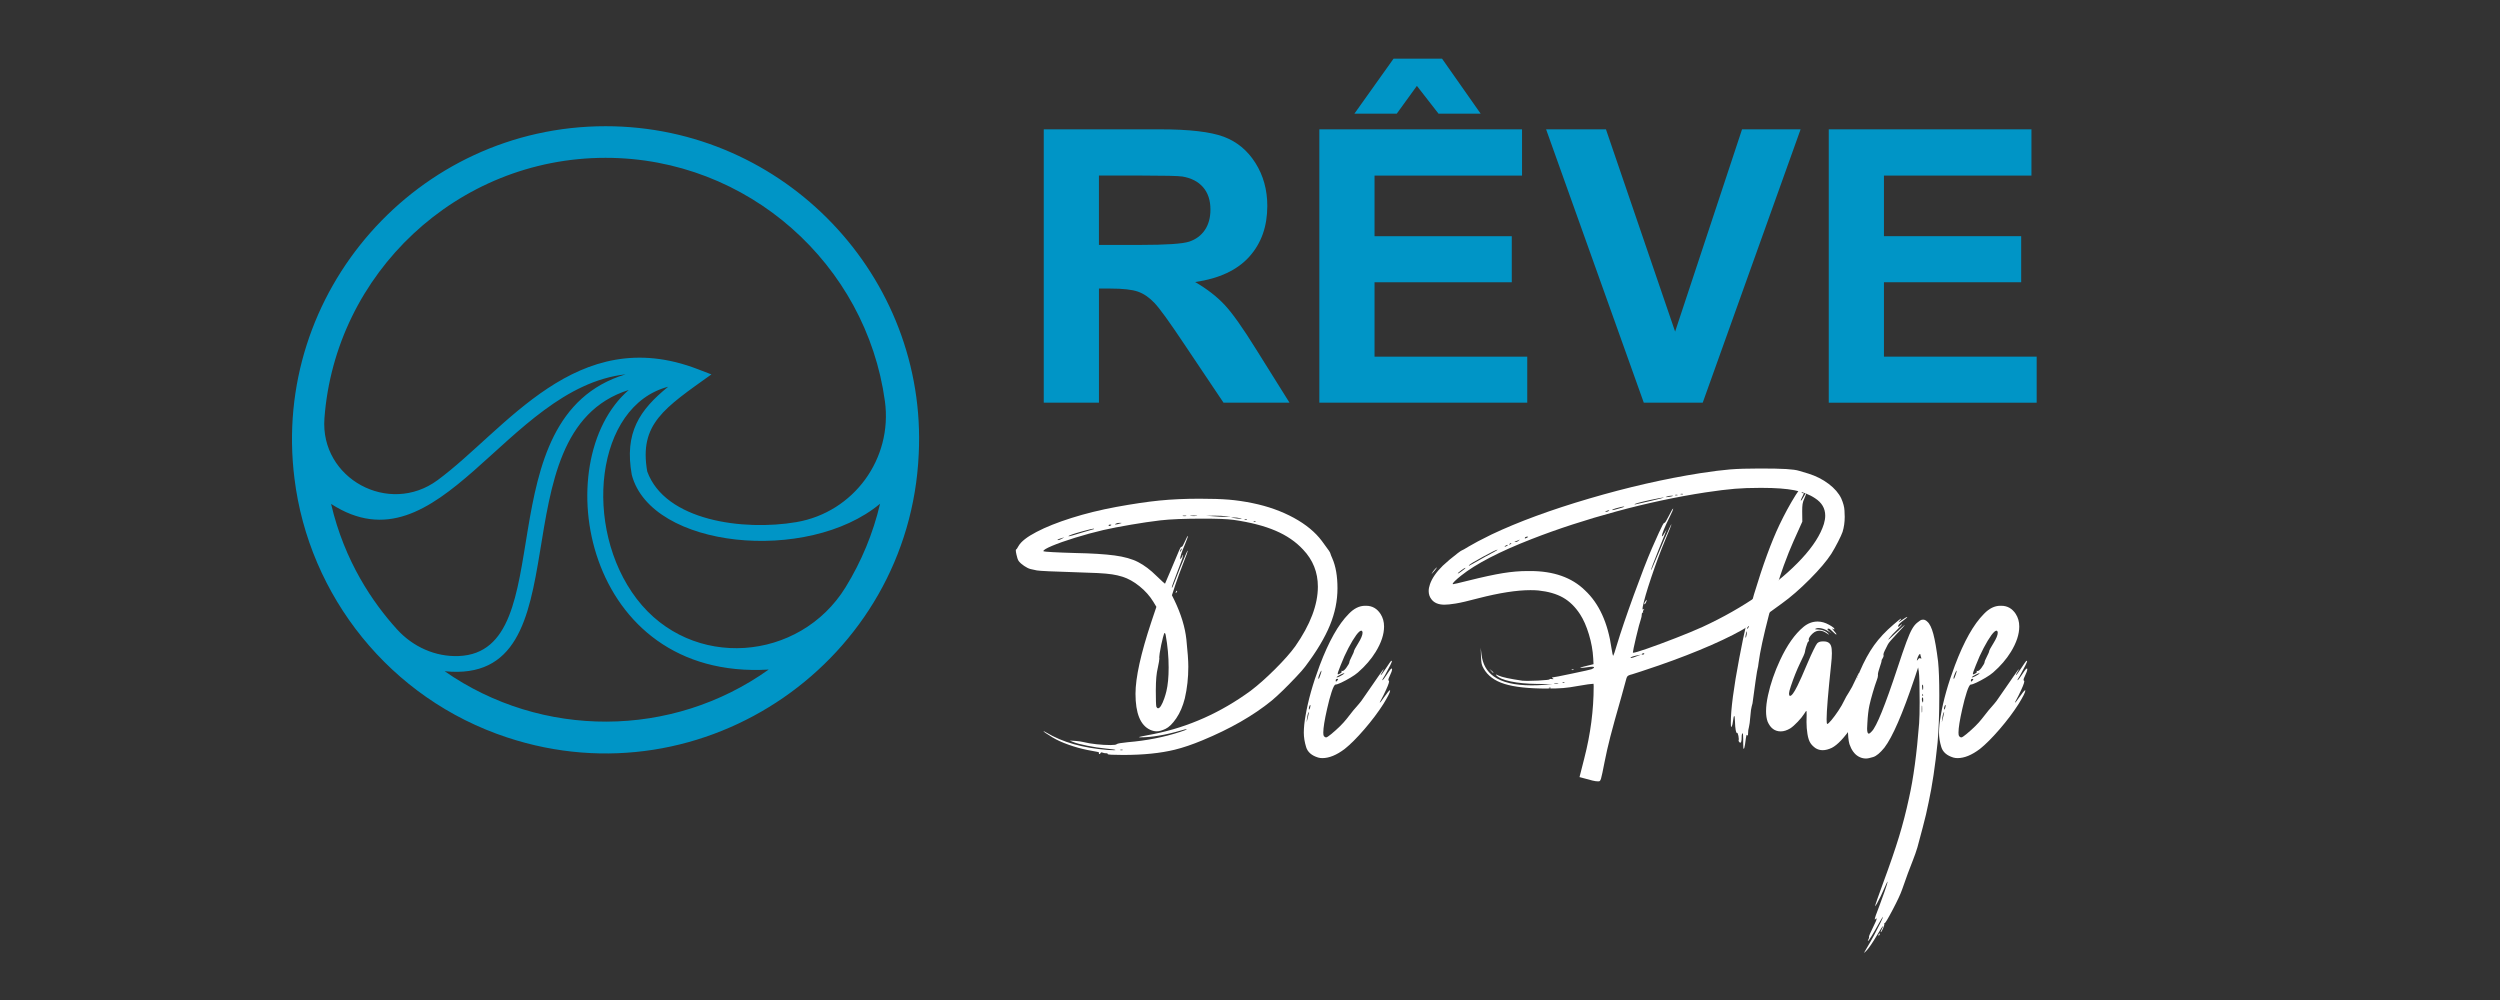 <?xml version="1.0" encoding="utf-8"?>
<!-- Generator: Adobe Illustrator 16.0.0, SVG Export Plug-In . SVG Version: 6.00 Build 0)  -->
<!DOCTYPE svg PUBLIC "-//W3C//DTD SVG 1.1//EN" "http://www.w3.org/Graphics/SVG/1.1/DTD/svg11.dtd">
<svg version="1.1" id="Calque_1" xmlns="http://www.w3.org/2000/svg" xmlns:xlink="http://www.w3.org/1999/xlink" x="0px" y="0px"
	 width="200px" height="80px" viewBox="0 0 200 80" enable-background="new 0 0 200 80" xml:space="preserve">
<rect x="0" y="0" width="200" height="80" fill="#333333" stroke="none"/>
<g>
	<path fill="#0095C6" d="M83.5,32.214V10.346h9.293c2.337,0,4.035,0.197,5.094,0.589c1.059,0.393,1.907,1.091,2.543,2.096
		c0.636,1.005,0.954,2.153,0.954,3.446c0,1.641-0.482,2.996-1.446,4.065c-0.965,1.069-2.407,1.743-4.326,2.021
		c0.955,0.557,1.743,1.168,2.365,1.835c0.621,0.666,1.459,1.85,2.513,3.55l2.67,4.266h-5.28l-3.192-4.759
		c-1.134-1.7-1.909-2.772-2.327-3.214c-0.417-0.442-0.86-0.746-1.328-0.91c-0.467-0.164-1.208-0.246-2.223-0.246h-0.895v9.129H83.5z
		 M87.915,19.594h3.267c2.118,0,3.441-0.089,3.968-0.268c0.527-0.179,0.94-0.487,1.238-0.925c0.298-0.438,0.447-0.984,0.447-1.641
		c0-0.736-0.196-1.33-0.589-1.783c-0.393-0.452-0.947-0.738-1.664-0.857c-0.358-0.05-1.432-0.075-3.222-0.075h-3.446V19.594z"/>
	<path fill="#0095C6" d="M105.547,32.214V10.346h16.215v3.7h-11.799v4.848h10.979v3.685h-10.979v5.952h12.217v3.685H105.547z
		 M108.352,9.093l3.133-4.4h3.879l3.088,4.4h-3.371l-1.73-2.223l-1.611,2.223H108.352z"/>
	<path fill="#0095C6" d="M131.503,32.214l-7.816-21.869h4.788l5.534,16.185l5.355-16.185h4.684l-7.831,21.869H131.503z"/>
	<path fill="#0095C6" d="M146.301,32.214V10.346h16.215v3.7h-11.8v4.848h10.979v3.685h-10.979v5.952h12.218v3.685H146.301z"/>
</g>
<g>
	<g>
		<path fill="#FFFFFF" d="M89.853,60.396c-0.823,0-1.234-0.023-1.234-0.068c0-0.046-0.035-0.069-0.106-0.069h-0.066
			c-0.078,0-0.154-0.015-0.229-0.046c-0.038-0.017-0.07-0.025-0.097-0.025c-0.034,0-0.057,0.015-0.069,0.044
			c-0.012,0.028-0.027,0.052-0.045,0.068s-0.038,0.025-0.059,0.025c-0.027,0-0.041-0.012-0.041-0.035
			c0-0.011,0.003-0.021,0.01-0.031c0.007-0.01,0.01-0.019,0.01-0.025c0-0.04-0.043-0.068-0.13-0.084
			c-0.086-0.015-0.35-0.064-0.79-0.149c-0.508-0.102-1.015-0.242-1.519-0.422c-0.504-0.179-0.93-0.372-1.275-0.579
			c-0.491-0.298-0.737-0.467-0.737-0.508l0.041,0.011c0.041,0.017,0.106,0.052,0.198,0.106c1.284,0.771,2.917,1.234,4.902,1.387
			c0.234,0.014,0.403,0.021,0.508,0.021c0.081,0,0.122-0.004,0.122-0.011c0-0.033-0.276-0.076-0.828-0.127
			c-0.451-0.044-0.934-0.118-1.45-0.224c-0.517-0.104-0.894-0.204-1.13-0.3l-0.259-0.111c0.366,0.021,0.635,0.042,0.808,0.066
			c0.132,0.02,0.237,0.04,0.315,0.061c0.281,0.071,0.621,0.128,1.019,0.17c0.398,0.043,0.773,0.063,1.125,0.063
			c0.285,0,0.449-0.024,0.493-0.073c0.044-0.049,0.34-0.101,0.889-0.155c1.49-0.125,2.878-0.397,4.166-0.817
			c0.328-0.108,0.501-0.173,0.518-0.193l0.02-0.025c0-0.007-0.007-0.01-0.02-0.01c-0.047,0-0.185,0.033-0.412,0.102
			c-1.273,0.369-2.365,0.554-3.276,0.554c-0.081,0-0.122-0.004-0.122-0.011c0-0.021,0.415-0.108,1.245-0.264
			c2.747-0.556,5.31-1.702,7.691-3.439c0.599-0.453,1.252-1.031,1.958-1.734s1.249-1.316,1.628-1.842
			c1.202-1.727,1.804-3.314,1.804-4.765c0-1.147-0.393-2.135-1.179-2.961c-0.582-0.63-1.322-1.137-2.22-1.519
			c-0.897-0.383-2.017-0.671-3.358-0.864c-0.498-0.064-1.3-0.097-2.408-0.097c-1.477,0-2.623,0.046-3.439,0.138
			c-0.731,0.088-1.514,0.203-2.347,0.346c-0.833,0.142-1.568,0.284-2.205,0.427c-0.766,0.179-1.526,0.387-2.283,0.622
			s-1.366,0.45-1.826,0.645c-0.46,0.195-0.691,0.333-0.691,0.414l0.005,0.021c0.034,0.021,0.281,0.043,0.742,0.068
			s1.052,0.049,1.773,0.069c1.337,0.026,2.394,0.092,3.169,0.195c0.776,0.104,1.408,0.281,1.897,0.536
			c0.489,0.254,0.978,0.623,1.465,1.107c0.43,0.413,0.655,0.619,0.676,0.619c0.014-0.021,0.171-0.388,0.472-1.103
			c0.315-0.738,0.541-1.272,0.676-1.604c0.071-0.163,0.127-0.244,0.167-0.244l0.016,0.005c0.047,0,0.135-0.146,0.264-0.439
			c0.128-0.293,0.207-0.439,0.233-0.439l0.005,0.011c0,0.058-0.086,0.298-0.259,0.721c-0.244,0.565-0.366,0.94-0.366,1.123
			c0,0.003,0.001,0.005,0.005,0.005c0.014,0,0.042-0.03,0.086-0.092c0.034-0.04,0.061-0.081,0.082-0.121
			c0.02-0.041,0.03-0.073,0.03-0.097s0.007-0.036,0.021-0.036c0.006,0,0.013,0.004,0.02,0.011c0,0.111-0.132,0.499-0.396,1.163
			c-0.342,0.894-0.513,1.368-0.513,1.422c0,0.021,0.007,0.031,0.021,0.031c0.02,0,0.098-0.177,0.233-0.528
			c0.241-0.641,0.537-1.372,0.889-2.194c0.071-0.166,0.117-0.249,0.137-0.249h0.005l-0.091,0.294
			c-0.064,0.184-0.151,0.408-0.259,0.676c-0.268,0.688-0.484,1.278-0.65,1.773l-0.274,0.833l0.208,0.421
			c0.528,1.104,0.844,2.144,0.948,3.116c0.103,0.974,0.155,1.699,0.155,2.177c0,0.891-0.093,1.736-0.279,2.535
			c-0.159,0.63-0.388,1.162-0.686,1.598c-0.298,0.435-0.586,0.717-0.863,0.846c-0.278,0.129-0.51,0.193-0.696,0.193
			c-0.176,0-0.353-0.041-0.528-0.122c-0.782-0.359-1.173-1.319-1.173-2.881c0-1.293,0.423-3.213,1.27-5.76l0.401-1.194l-0.244-0.406
			c-0.285-0.464-0.652-0.878-1.103-1.241c-0.45-0.364-0.907-0.619-1.372-0.765c-0.264-0.082-0.538-0.145-0.823-0.188
			c-0.284-0.044-0.669-0.078-1.153-0.104c-0.484-0.025-1.157-0.05-2.017-0.074c-0.725-0.021-1.355-0.043-1.893-0.068
			c-0.537-0.025-0.855-0.048-0.958-0.068l-0.513-0.112c-0.149-0.04-0.317-0.123-0.503-0.249c-0.187-0.125-0.332-0.255-0.437-0.391
			c-0.074-0.115-0.135-0.295-0.183-0.538c-0.031-0.14-0.046-0.241-0.046-0.306c0-0.061,0.012-0.091,0.036-0.091
			c0.023,0,0.084-0.09,0.183-0.27c0.203-0.355,0.682-0.729,1.435-1.122c0.753-0.394,1.687-0.766,2.799-1.118
			c1.113-0.352,2.309-0.646,3.589-0.884c1.334-0.243,2.487-0.414,3.457-0.511c0.97-0.096,2.038-0.145,3.203-0.145
			c0.955,0,1.738,0.025,2.349,0.076s1.244,0.145,1.897,0.279c1.219,0.251,2.314,0.642,3.287,1.171
			c0.972,0.53,1.722,1.149,2.25,1.856c0.308,0.42,0.498,0.681,0.568,0.782c0.075,0.115,0.112,0.187,0.112,0.214
			c0.023,0.088,0.076,0.222,0.157,0.401c0.274,0.626,0.411,1.422,0.411,2.388c0,0.992-0.201,1.978-0.604,2.956
			c-0.406,0.995-1.069,2.103-1.991,3.322c-0.142,0.189-0.379,0.459-0.711,0.808c-0.759,0.806-1.408,1.438-1.95,1.895
			c-1.47,1.199-3.323,2.261-5.558,3.185c-0.81,0.336-1.544,0.585-2.205,0.747C92.842,60.255,91.465,60.396,89.853,60.396z
			 M84.667,43.206c0.03,0,0.074-0.012,0.129-0.033c0.056-0.022,0.112-0.05,0.17-0.084s0.117-0.069,0.178-0.106
			c-0.366,0.102-0.549,0.173-0.549,0.213c0,0.007,0.014,0.011,0.041,0.011H84.667z M85.5,42.906c0.067,0,0.403-0.095,1.006-0.285
			c0.636-0.192,0.968-0.289,0.996-0.289c0.013,0,0.02-0.003,0.02-0.01c0-0.021-0.012-0.031-0.036-0.031
			c-0.078,0-0.374,0.071-0.889,0.214c-0.742,0.203-1.112,0.333-1.112,0.391C85.485,42.902,85.49,42.906,85.5,42.906z M88.746,42.078
			c0.017,0,0.038-0.005,0.063-0.016c0.025-0.01,0.048-0.021,0.069-0.035s0.03-0.023,0.03-0.03c0-0.021-0.035-0.031-0.106-0.031
			c-0.075,0-0.112,0.024-0.112,0.071C88.69,42.064,88.708,42.078,88.746,42.078z M89.229,41.961c0.054,0,0.113-0.008,0.178-0.025
			l0.345-0.102l-0.213-0.005c-0.095,0-0.183,0.021-0.264,0.061c-0.047,0.027-0.071,0.048-0.071,0.062
			C89.203,41.958,89.211,41.961,89.229,41.961z M89.716,60.02c0.071,0,0.107-0.007,0.107-0.021c0-0.021-0.036-0.03-0.107-0.03
			c-0.071,0-0.106,0.01-0.106,0.03C89.609,60.013,89.645,60.02,89.716,60.02z M92.647,56.662c0.146,0,0.313-0.27,0.503-0.808
			c0.064-0.19,0.119-0.376,0.163-0.56c0.119-0.504,0.178-1.133,0.178-1.884c0-0.878-0.08-1.751-0.239-2.621
			c-0.024-0.102-0.051-0.152-0.081-0.152c-0.027,0-0.071,0.116-0.132,0.35c-0.102,0.383-0.189,0.805-0.264,1.266
			c-0.023,0.162-0.036,0.271-0.036,0.325c0,0.026,0.002,0.045,0.005,0.053c0.003,0.009,0.005,0.024,0.005,0.049
			c0,0.102-0.039,0.337-0.117,0.706c-0.061,0.25-0.104,0.513-0.127,0.787c-0.024,0.274-0.038,0.63-0.041,1.066
			c0,0.769,0.015,1.202,0.045,1.301C92.547,56.621,92.593,56.662,92.647,56.662z M94.054,47.442c-0.003,0-0.005-0.004-0.005-0.011
			c0-0.013,0.008-0.039,0.023-0.076s0.03-0.063,0.043-0.076c0.013-0.014,0.023-0.021,0.03-0.021c0.017,0,0.025,0.013,0.025,0.036
			c0,0.034-0.017,0.066-0.051,0.099S94.064,47.442,94.054,47.442z M94.41,44.146c0.027,0,0.064-0.055,0.112-0.163
			c0.013-0.033,0.02-0.061,0.02-0.081c0-0.014-0.003-0.021-0.01-0.021c-0.01,0-0.031,0.021-0.061,0.062
			c-0.047,0.071-0.071,0.132-0.071,0.183C94.399,44.139,94.403,44.146,94.41,44.146z M94.76,41.291c0.105,0,0.157-0.007,0.157-0.021
			c0-0.017-0.052-0.025-0.157-0.025s-0.158,0.009-0.158,0.025C94.603,41.284,94.655,41.291,94.76,41.291z M95.492,41.285
			c0.196,0,0.294-0.006,0.294-0.02c0-0.004-0.019-0.007-0.056-0.011c-0.071-0.01-0.151-0.015-0.239-0.015
			c-0.085,0-0.165,0.005-0.239,0.015c-0.034,0.004-0.051,0.007-0.051,0.011C95.202,41.279,95.298,41.285,95.492,41.285z
			 M98.453,41.361l-0.366-0.056c-0.224-0.033-0.506-0.051-0.849-0.051l-0.757,0.005c0.579,0.045,0.947,0.07,1.103,0.079
			S98.03,41.355,98.453,41.361z M99.276,41.509c0.041,0,0.061-0.001,0.061-0.005c0-0.01-0.051-0.027-0.152-0.051
			c-0.142-0.037-0.3-0.056-0.473-0.056l-0.259,0.005C98.873,41.474,99.147,41.509,99.276,41.509z M99.662,41.591
			c0.071,0,0.106-0.007,0.106-0.021c0-0.024-0.036-0.036-0.106-0.036c-0.071,0-0.107,0.012-0.107,0.036
			C99.555,41.584,99.591,41.591,99.662,41.591z M100.348,41.743c0.071,0,0.107-0.009,0.107-0.025c0-0.024-0.022-0.036-0.066-0.036
			c-0.027,0-0.053,0.005-0.079,0.016c-0.025,0.01-0.038,0.019-0.038,0.025C100.271,41.732,100.297,41.739,100.348,41.743z"/>
		<path fill="#FFFFFF" d="M105.788,60.649c-0.121,0-0.235-0.016-0.34-0.046c-0.519-0.159-0.838-0.439-0.96-0.841
			s-0.183-0.783-0.183-1.146c0-0.393,0.045-0.845,0.137-1.356c0.207-1.226,0.586-2.571,1.138-4.038
			c0.722-1.913,1.495-3.285,2.321-4.114c0.413-0.431,0.849-0.646,1.306-0.646h0.081c0.484,0,0.869,0.217,1.153,0.65
			c0.189,0.291,0.284,0.628,0.284,1.011c0,0.623-0.223,1.299-0.67,2.027c-0.355,0.582-0.83,1.133-1.423,1.65
			c-0.148,0.129-0.349,0.268-0.599,0.417c-0.251,0.148-0.49,0.277-0.719,0.386c-0.229,0.108-0.386,0.162-0.471,0.162
			c-0.084,0.014-0.189,0.211-0.314,0.592s-0.246,0.831-0.36,1.349c-0.203,0.891-0.306,1.526-0.306,1.905
			c0,0.139,0.016,0.232,0.046,0.279c0.062,0.067,0.122,0.102,0.184,0.102c0.057,0,0.192-0.088,0.406-0.264
			c0.531-0.44,0.942-0.847,1.234-1.22c0.382-0.501,0.711-0.9,0.985-1.198c0.102-0.108,0.245-0.304,0.432-0.585
			c0.139-0.206,0.391-0.57,0.757-1.092l0.325-0.473c0.288-0.42,0.443-0.63,0.467-0.63c0,0.018-0.035,0.089-0.106,0.214
			c-0.095,0.155-0.143,0.245-0.143,0.27l0.006,0.005c0.033,0,0.16-0.166,0.381-0.498c0.277-0.423,0.43-0.639,0.457-0.646
			c0.026-0.007,0.042-0.01,0.046-0.01c0.01,0,0.015,0.007,0.015,0.021c0,0.085-0.185,0.46-0.554,1.128
			c-0.088,0.155-0.144,0.248-0.167,0.279c-0.03,0.047-0.046,0.081-0.046,0.102c0,0.017,0.005,0.025,0.016,0.025
			c0.01,0,0.044-0.037,0.102-0.109c0.058-0.073,0.125-0.17,0.203-0.292c0.077-0.122,0.151-0.232,0.223-0.33
			c0.071-0.099,0.119-0.158,0.146-0.178c0.025-0.021,0.044-0.031,0.058-0.031c0.021,0,0.031,0.019,0.031,0.057
			c0,0.104-0.063,0.286-0.188,0.543c-0.074,0.143-0.111,0.246-0.111,0.31c0,0.034,0.01,0.056,0.03,0.063
			c0.021,0.009,0.03,0.028,0.03,0.059c0,0.129-0.148,0.496-0.446,1.103c-0.082,0.163-0.143,0.279-0.184,0.351
			c-0.077,0.136-0.116,0.215-0.116,0.238c0,0.004,0.001,0.006,0.005,0.006c0.03,0,0.143-0.141,0.335-0.422
			c0.265-0.379,0.422-0.569,0.473-0.569c0.01,0,0.015,0.011,0.015,0.031c0,0.128-0.178,0.482-0.533,1.062
			c-0.423,0.663-0.932,1.34-1.526,2.029c-0.594,0.688-1.12,1.215-1.577,1.577C106.928,60.405,106.334,60.649,105.788,60.649z
			 M104.534,57.77c0.007,0,0.045-0.156,0.116-0.468c0.041-0.173,0.063-0.277,0.066-0.315c0-0.01-0.003-0.015-0.01-0.015
			s-0.02,0.016-0.038,0.048c-0.02,0.032-0.039,0.094-0.059,0.184c-0.021,0.089-0.037,0.187-0.051,0.292
			c-0.018,0.139-0.025,0.225-0.025,0.259V57.77z M104.727,56.764c0.014,0,0.032-0.027,0.057-0.082
			c0.033-0.084,0.051-0.162,0.051-0.233c0-0.034-0.006-0.053-0.016-0.056c-0.017,0-0.037,0.027-0.061,0.081
			c-0.034,0.085-0.051,0.163-0.051,0.233C104.707,56.741,104.714,56.76,104.727,56.764z M105.489,54.31
			c0.023,0,0.072-0.109,0.146-0.33c0.055-0.148,0.082-0.252,0.082-0.31c0-0.011-0.002-0.016-0.006-0.016
			c-0.023,0-0.07,0.084-0.14,0.252c-0.069,0.167-0.104,0.276-0.104,0.327S105.476,54.31,105.489,54.31z M106.886,54.528
			c0.007,0,0.021-0.01,0.043-0.03c0.022-0.021,0.049-0.049,0.079-0.084c0.03-0.036,0.046-0.061,0.046-0.074
			c0-0.02-0.027-0.03-0.082-0.03c-0.03,0-0.058,0.012-0.081,0.033c-0.023,0.022-0.035,0.048-0.035,0.079
			C106.855,54.493,106.865,54.528,106.886,54.528z M106.946,54.193c0.048,0,0.138-0.034,0.27-0.102
			c0.183-0.095,0.295-0.168,0.335-0.219v-0.01c0-0.004-0.003-0.006-0.01-0.006c-0.048,0-0.141,0.034-0.279,0.102
			c-0.095,0.044-0.175,0.089-0.239,0.133c-0.063,0.044-0.096,0.074-0.096,0.091C106.927,54.189,106.934,54.193,106.946,54.193z
			 M107.038,53.949c0.034,0,0.095-0.025,0.183-0.076c0.004,0,0.005-0.002,0.005-0.005c0.071-0.034,0.107-0.076,0.107-0.127
			c0-0.011-0.005-0.023-0.013-0.038c-0.009-0.016-0.013-0.026-0.013-0.033s0.001-0.011,0.005-0.011c0.007,0,0.016,0.004,0.025,0.011
			s0.023,0.01,0.041,0.01c0.047,0,0.093-0.017,0.137-0.051c0.115-0.095,0.235-0.25,0.36-0.467c0.051-0.088,0.076-0.151,0.076-0.188
			c0-0.061,0.062-0.21,0.184-0.447c0.121-0.236,0.183-0.382,0.183-0.437c0-0.023,0.032-0.097,0.097-0.219
			c0.063-0.121,0.146-0.259,0.243-0.411c0.23-0.376,0.346-0.655,0.346-0.838c0-0.088-0.028-0.144-0.086-0.168h-0.021
			c-0.088,0-0.222,0.119-0.401,0.355c-0.189,0.261-0.396,0.604-0.62,1.029s-0.428,0.878-0.614,1.358l-0.01,0.025
			c-0.16,0.396-0.239,0.627-0.239,0.691C107.013,53.938,107.021,53.949,107.038,53.949z"/>
		<path fill="#FFFFFF" d="M127.885,62.509h-0.046c-0.115,0-0.259-0.021-0.432-0.062c-0.152-0.037-0.374-0.097-0.665-0.178
			l-0.381-0.102l0.386-1.519c0.498-1.934,0.747-3.853,0.747-5.756c0-0.102-0.004-0.162-0.011-0.183
			c-0.003-0.003-0.014-0.005-0.03-0.005c-0.146,0-0.542,0.056-1.188,0.168c-0.478,0.088-0.88,0.146-1.206,0.172
			c-0.327,0.027-0.758,0.041-1.293,0.041c-1.48,0-2.615-0.123-3.406-0.371c-0.791-0.247-1.347-0.658-1.669-1.234
			c-0.077-0.125-0.131-0.254-0.159-0.386c-0.029-0.132-0.047-0.335-0.054-0.609l-0.021-0.666l0.062,0.528
			c0.088,0.776,0.416,1.365,0.985,1.769c0.667,0.474,1.674,0.711,3.022,0.711c0.365,0,0.677-0.012,0.935-0.036l0.731-0.065
			l-1.209-0.011c-0.833-0.01-1.545-0.077-2.134-0.203c-0.589-0.125-0.976-0.293-1.158-0.503c-0.014-0.017-0.021-0.028-0.021-0.035
			s0.004-0.01,0.011-0.01c0.026,0,0.095,0.026,0.203,0.081c0.277,0.129,0.914,0.266,1.91,0.411c0.084,0.01,0.211,0.016,0.381,0.016
			c0.243,0,0.535-0.009,0.873-0.025c0.616-0.034,0.925-0.068,0.925-0.102l-0.005-0.011c0-0.014,0.025-0.021,0.076-0.021
			c0.023,0,0.057,0.004,0.099,0.011c0.043,0.007,0.075,0.01,0.1,0.01c0.023,0,0.035-0.005,0.035-0.015
			c0-0.011-0.02-0.027-0.059-0.051c-0.039-0.024-0.059-0.044-0.059-0.062c0-0.007,0.006-0.01,0.016-0.01
			c0.115-0.007,0.639-0.108,1.569-0.305c0.973-0.203,1.497-0.32,1.575-0.351c0.135-0.058,0.203-0.106,0.203-0.147
			c0-0.037-0.049-0.056-0.147-0.056c-0.041,0-0.092,0.003-0.152,0.01c-0.403,0.058-0.655,0.087-0.757,0.087
			c-0.034,0-0.051-0.004-0.051-0.011c0-0.027,0.355-0.123,1.066-0.289l-0.025-0.478c-0.033-0.62-0.147-1.254-0.343-1.902
			c-0.194-0.648-0.431-1.187-0.708-1.613c-0.387-0.593-0.84-1.037-1.361-1.333c-0.522-0.297-1.181-0.487-1.977-0.571
			c-0.196-0.018-0.406-0.025-0.63-0.025c-1.101,0-2.49,0.217-4.17,0.649c-0.827,0.221-1.433,0.361-1.819,0.422
			c-0.386,0.062-0.684,0.092-0.894,0.092c-0.48,0-0.83-0.147-1.047-0.442c-0.142-0.186-0.213-0.402-0.213-0.65
			c0-0.165,0.034-0.347,0.102-0.543c0.166-0.48,0.508-0.976,1.026-1.483c0.328-0.312,0.728-0.646,1.198-1.006
			c0.196-0.148,0.309-0.224,0.336-0.224c0.026,0,0.217-0.107,0.568-0.322c0.353-0.215,0.952-0.531,1.799-0.947
			c2.137-1.013,4.739-1.97,7.81-2.873c3.069-0.902,6.027-1.579,8.872-2.029c0.988-0.152,1.787-0.253,2.395-0.302
			c0.607-0.049,1.404-0.074,2.39-0.074c0.929,0,1.632,0.014,2.111,0.043c0.479,0.029,0.823,0.077,1.033,0.145l0.731,0.218
			c0.609,0.19,1.151,0.464,1.626,0.823c0.474,0.359,0.811,0.749,1.011,1.169c0.159,0.365,0.244,0.688,0.256,0.965
			c0.013,0.277,0.019,0.445,0.019,0.503c0,0.434-0.058,0.836-0.173,1.209c-0.062,0.176-0.181,0.438-0.358,0.784
			c-0.178,0.348-0.356,0.667-0.536,0.958c-0.369,0.572-0.946,1.253-1.731,2.042c-0.786,0.789-1.526,1.433-2.22,1.931l-0.818,0.594
			c-0.423,0.315-0.775,0.558-1.057,0.727c-0.139,0.078-0.401,0.24-0.787,0.487c-0.711,0.454-1.703,0.96-2.977,1.52
			c-1.273,0.559-2.677,1.104-4.211,1.636c-1.183,0.402-1.892,0.638-2.129,0.706c-0.132,0.033-0.229,0.064-0.289,0.094
			c-0.062,0.028-0.105,0.069-0.132,0.122c-0.027,0.052-0.055,0.134-0.082,0.246l-0.365,1.331c-0.406,1.415-0.701,2.479-0.884,3.192
			c-0.184,0.713-0.337,1.391-0.463,2.034c-0.135,0.704-0.23,1.148-0.284,1.331c-0.03,0.095-0.061,0.155-0.092,0.181
			C127.961,62.496,127.926,62.509,127.885,62.509z M114.521,45.923c0-0.013,0.039-0.079,0.117-0.197
			c0.111-0.152,0.204-0.258,0.279-0.315c0.013-0.01,0.021-0.016,0.025-0.016c0.003,0,0.005,0.002,0.005,0.006
			c0,0.023-0.051,0.097-0.152,0.218C114.625,45.821,114.534,45.923,114.521,45.923z M129.059,52.461
			c0.04-0.058,0.137-0.346,0.289-0.863c0.309-1.023,0.759-2.351,1.352-3.982c0.593-1.633,1.075-2.877,1.447-3.734
			c0.152-0.331,0.341-0.753,0.564-1.265c0.24-0.528,0.384-0.792,0.432-0.792l0.01,0.01c0.048,0,0.164-0.186,0.351-0.559
			c0.196-0.393,0.312-0.589,0.346-0.589c0.003,0,0.005,0.001,0.005,0.005c0,0.067-0.1,0.302-0.3,0.701
			c-0.192,0.389-0.342,0.716-0.447,0.98c-0.104,0.264-0.157,0.432-0.157,0.503c0,0.013,0.002,0.021,0.005,0.025l0.006,0.005
			c0.04,0,0.116-0.105,0.229-0.315c0.084-0.159,0.13-0.238,0.137-0.238l0.005-0.005c0,0.033-0.22,0.591-0.66,1.671
			c-0.396,0.992-0.594,1.521-0.594,1.585v0.005c0.026,0,0.116-0.189,0.269-0.569c0.251-0.609,0.525-1.256,0.823-1.94
			c0.339-0.775,0.52-1.163,0.543-1.163v0.005c0,0.058-0.171,0.49-0.513,1.296c-0.369,0.884-0.735,1.868-1.1,2.954
			c-0.364,1.085-0.592,1.873-0.684,2.364c-0.01,0.061-0.015,0.108-0.015,0.143c0,0.044,0.01,0.065,0.03,0.065
			c0.014,0,0.028-0.007,0.046-0.021c0.03-0.02,0.051-0.03,0.061-0.03l0.005,0.005c0,0.011-0.019,0.038-0.056,0.084
			s-0.056,0.084-0.056,0.114c0,0.018,0.004,0.03,0.013,0.041c0.009,0.01,0.013,0.019,0.013,0.025c0,0.014-0.012,0.021-0.035,0.021
			c-0.024,0-0.044,0.016-0.059,0.048c-0.016,0.032-0.023,0.072-0.023,0.119c0,0.102-0.025,0.229-0.076,0.381
			c-0.074,0.203-0.203,0.689-0.386,1.458c-0.166,0.711-0.249,1.109-0.249,1.194c0,0.003,0.002,0.007,0.005,0.01
			c0.004,0.003,0.011,0.005,0.021,0.005c0.115,0,0.479-0.106,1.092-0.319c0.674-0.234,1.437-0.516,2.286-0.847
			c0.85-0.33,1.578-0.632,2.185-0.906c1.639-0.759,3.142-1.612,4.508-2.561s2.505-1.915,3.416-2.9s1.5-1.908,1.768-2.769
			c0.071-0.236,0.107-0.458,0.107-0.665c0-0.579-0.271-1.043-0.813-1.392c-0.45-0.302-1.003-0.515-1.658-0.641
			c-0.655-0.125-1.506-0.188-2.553-0.188h-0.233c-0.729,0-1.384,0.023-1.966,0.071c-0.623,0.051-1.405,0.147-2.347,0.289
			c-2.307,0.353-4.681,0.859-7.122,1.521s-4.7,1.397-6.776,2.207c-2.594,1.01-4.486,1.991-5.679,2.946
			c-0.437,0.353-0.655,0.569-0.655,0.65c0,0.014,0.01,0.021,0.03,0.021c0.055,0,0.468-0.097,1.239-0.29
			c1.139-0.284,2.054-0.482,2.746-0.594c0.692-0.112,1.349-0.168,1.968-0.168h0.219c1.869,0,3.329,0.515,4.379,1.544
			c1.128,1.05,1.837,2.604,2.128,4.663c0.058,0.38,0.102,0.569,0.133,0.569H129.059z M116.629,45.878
			c0.044,0,0.146-0.063,0.31-0.188c0.199-0.142,0.3-0.229,0.3-0.259l-0.011-0.005c-0.037,0-0.141,0.063-0.31,0.188
			c-0.189,0.139-0.288,0.226-0.295,0.259C116.623,45.876,116.625,45.878,116.629,45.878z M117.518,45.263
			c0.01,0,0.109-0.054,0.3-0.162c0.856-0.488,1.413-0.796,1.671-0.925c0.213-0.115,0.32-0.183,0.32-0.203h-0.011
			c-0.078,0-0.45,0.182-1.117,0.544c-0.708,0.386-1.094,0.619-1.158,0.7c-0.01,0.018-0.016,0.029-0.016,0.036
			S117.511,45.263,117.518,45.263z M119.458,53.832c-0.024,0-0.081-0.056-0.173-0.167l-0.143-0.163
			c0.221,0.18,0.33,0.281,0.33,0.305C119.473,53.824,119.468,53.832,119.458,53.832z M120.388,43.734
			c0.02,0,0.048-0.007,0.084-0.021c0.035-0.014,0.07-0.033,0.106-0.059c0.035-0.025,0.053-0.043,0.053-0.054
			c0-0.007-0.008-0.01-0.025-0.01c-0.02,0-0.047,0.007-0.081,0.021s-0.069,0.033-0.106,0.059s-0.056,0.043-0.056,0.053
			C120.362,43.73,120.37,43.734,120.388,43.734z M120.732,43.571c0.014,0,0.039-0.008,0.076-0.022
			c0.038-0.016,0.063-0.03,0.076-0.043c0.014-0.014,0.021-0.024,0.021-0.031c0-0.017-0.01-0.025-0.03-0.025
			c-0.01,0-0.023,0.004-0.041,0.011c-0.017,0.007-0.039,0.023-0.068,0.051c-0.028,0.027-0.043,0.046-0.043,0.056
			C120.723,43.569,120.726,43.571,120.732,43.571z M121.246,43.363c0.077,0,0.159-0.036,0.243-0.106
			c0.068-0.051,0.102-0.082,0.102-0.092c-0.013,0-0.049,0.016-0.106,0.046c-0.088,0.044-0.173,0.079-0.254,0.106
			c-0.047,0.014-0.071,0.025-0.071,0.035C121.159,43.359,121.188,43.363,121.246,43.363z M122.013,43.073
			c0.034,0,0.09-0.023,0.168-0.07c0.044-0.024,0.065-0.043,0.065-0.057c0-0.01-0.02-0.015-0.061-0.015
			c-0.048,0-0.086,0.007-0.117,0.021c-0.058,0.023-0.086,0.056-0.086,0.096C121.982,43.065,121.992,43.073,122.013,43.073z
			 M123.994,55.066c0.051,0,0.076-0.008,0.076-0.025c0-0.003-0.005-0.009-0.016-0.018c-0.01-0.009-0.022-0.013-0.038-0.013
			c-0.015,0-0.026,0-0.033,0c-0.02,0-0.041,0.004-0.063,0.013c-0.021,0.009-0.032,0.017-0.032,0.022
			C123.888,55.06,123.923,55.066,123.994,55.066z M124.481,54.69c0.129-0.003,0.193-0.01,0.193-0.02
			c0-0.018-0.055-0.025-0.163-0.025c-0.132,0-0.197,0.008-0.197,0.025C124.314,54.681,124.37,54.688,124.481,54.69z M125.061,54.63
			c0.071,0,0.106-0.009,0.106-0.025c0-0.021-0.021-0.032-0.065-0.035c-0.027,0-0.054,0.005-0.079,0.015
			c-0.025,0.011-0.038,0.019-0.038,0.025C124.984,54.62,125.01,54.627,125.061,54.63z M125.822,53.604
			c-0.07,0-0.106-0.007-0.106-0.021c0-0.006,0.011-0.014,0.033-0.022c0.021-0.009,0.043-0.013,0.063-0.013
			c0.037,0,0.063,0.007,0.076,0.021l0.01,0.01C125.898,53.596,125.873,53.604,125.822,53.604z M128.469,40.95
			c0.031,0,0.067-0.006,0.109-0.018c0.043-0.012,0.081-0.029,0.114-0.054c0.034-0.023,0.051-0.04,0.051-0.051
			c0-0.007-0.007-0.01-0.021-0.01c-0.037,0-0.109,0.021-0.218,0.065c-0.055,0.024-0.081,0.041-0.081,0.052
			C128.424,40.945,128.438,40.95,128.469,40.95z M129.008,40.808c0.064,0,0.25-0.047,0.559-0.142
			c0.251-0.071,0.376-0.117,0.376-0.138c0-0.003-0.004-0.005-0.011-0.005c-0.114,0-0.347,0.051-0.695,0.152
			c-0.17,0.051-0.254,0.09-0.254,0.117C128.982,40.803,128.99,40.808,129.008,40.808z M130.476,52.644
			c0.067,0,0.252-0.059,0.554-0.178l0.254-0.097c-0.342,0.062-0.567,0.112-0.676,0.152c-0.108,0.041-0.162,0.076-0.162,0.107
			C130.445,52.639,130.455,52.644,130.476,52.644z M130.78,40.356c0.021,0,0.058-0.006,0.112-0.019
			c0.054-0.012,0.196-0.044,0.426-0.097c0.23-0.052,0.493-0.111,0.788-0.178c0.294-0.065,0.535-0.124,0.724-0.175
			c0.188-0.051,0.282-0.081,0.282-0.092h-0.016c-0.085,0-0.452,0.069-1.103,0.209c-0.819,0.179-1.229,0.294-1.229,0.345
			C130.766,40.354,130.771,40.356,130.78,40.356z M131.431,52.369c0.03,0,0.057-0.008,0.079-0.022
			c0.021-0.016,0.032-0.031,0.032-0.049c0-0.026-0.017-0.04-0.051-0.04c-0.017,0-0.039,0.004-0.065,0.013
			c-0.027,0.009-0.051,0.021-0.071,0.035c-0.021,0.016-0.03,0.026-0.03,0.033C131.324,52.359,131.359,52.369,131.431,52.369z
			 M131.563,48.341c-0.014,0-0.021-0.017-0.021-0.051c0-0.044,0.036-0.113,0.107-0.208c0.044-0.064,0.07-0.097,0.081-0.097
			c0.003,0,0.005,0.004,0.005,0.011c0,0.021-0.008,0.059-0.022,0.114c-0.016,0.056-0.037,0.104-0.063,0.145
			c-0.027,0.041-0.047,0.065-0.059,0.073C131.579,48.337,131.569,48.341,131.563,48.341z M133.335,39.771
			c0.068,0,0.19-0.019,0.366-0.056c0.102-0.023,0.152-0.04,0.152-0.051c0-0.007-0.027-0.01-0.081-0.01
			c-0.146,0-0.279,0.021-0.401,0.061c-0.078,0.023-0.117,0.039-0.117,0.046s0.019,0.01,0.056,0.01H133.335z M134.103,39.63
			c0.071,0,0.106-0.007,0.106-0.021c0-0.021-0.035-0.03-0.106-0.03s-0.106,0.01-0.106,0.03
			C133.996,39.623,134.031,39.63,134.103,39.63z M134.539,39.554c0.071,0,0.107-0.007,0.107-0.021c0-0.021-0.036-0.03-0.107-0.03
			s-0.106,0.01-0.106,0.03C134.433,39.547,134.468,39.554,134.539,39.554z"/>
		<path fill="#FFFFFF" d="M139.492,59.907c-0.024,0-0.036-0.152-0.036-0.457v-0.33c0-0.305-0.017-0.457-0.051-0.457
			c-0.021,0-0.037,0.028-0.051,0.084s-0.021,0.124-0.021,0.205c0,0.309-0.037,0.463-0.111,0.463c-0.021,0-0.044-0.014-0.071-0.041
			c-0.027-0.026-0.045-0.052-0.053-0.073c-0.009-0.022-0.013-0.038-0.013-0.049c0-0.01,0.001-0.019,0.005-0.025
			c0.01-0.02,0.015-0.054,0.015-0.102c0-0.054-0.01-0.137-0.03-0.249c-0.037-0.165-0.072-0.248-0.106-0.248l-0.021,0.005
			c-0.034,0-0.064-0.073-0.091-0.219c-0.031-0.162-0.051-0.391-0.059-0.686c-0.009-0.295-0.028-0.445-0.059-0.452
			c-0.03,0-0.062,0.122-0.092,0.365c-0.023,0.228-0.064,0.392-0.122,0.493c-0.01,0.021-0.019,0.03-0.025,0.03
			c-0.023,0-0.035-0.115-0.035-0.345c0-1.074,0.226-2.796,0.676-5.166c0.379-2.016,0.771-3.717,1.179-5.105
			c0.714-2.363,1.394-4.218,2.036-5.563c0.417-0.873,0.851-1.669,1.301-2.388c0.183-0.287,0.295-0.432,0.335-0.432l0.031,0.006
			c0.03,0,0.072-0.019,0.127-0.057c0.037-0.033,0.061-0.051,0.07-0.051c0.007,0,0.011,0.006,0.011,0.016
			c0,0.017-0.009,0.048-0.025,0.092c-0.044,0.108-0.066,0.183-0.066,0.223c0,0.038,0.016,0.057,0.046,0.057
			c0.01,0,0.021-0.002,0.035-0.006c0.014-0.003,0.027-0.005,0.041-0.005c0.023,0,0.035,0.011,0.035,0.03
			c0,0.038-0.047,0.147-0.142,0.331c-0.062,0.118-0.092,0.197-0.092,0.238c0,0.01,0.002,0.016,0.005,0.016
			c0.037,0,0.119-0.115,0.244-0.346c0.092-0.176,0.147-0.265,0.168-0.265c0.007,0,0.01,0.009,0.01,0.025
			c0,0.055-0.048,0.191-0.143,0.412c-0.074,0.159-0.121,0.308-0.142,0.447c-0.021,0.139-0.03,0.324-0.03,0.559l0.01,0.843
			c-0.583,1.28-0.943,2.1-1.082,2.459l-0.401,1.051c-0.365,0.993-0.765,2.319-1.196,3.98s-0.705,2.93-0.82,3.807
			c-0.03,0.262-0.055,0.409-0.073,0.445c-0.019,0.035-0.076,0.378-0.171,1.028c-0.108,0.741-0.174,1.223-0.197,1.442
			c-0.024,0.251-0.06,0.437-0.107,0.559c-0.044,0.146-0.081,0.412-0.111,0.798c-0.034,0.43-0.071,0.718-0.112,0.863
			c-0.047,0.166-0.07,0.332-0.07,0.498c0,0.125-0.011,0.188-0.031,0.188c-0.01,0-0.021-0.01-0.032-0.03
			c-0.013-0.021-0.023-0.03-0.033-0.03c-0.03,0-0.058,0.095-0.081,0.284c-0.027,0.224-0.051,0.396-0.071,0.516
			s-0.038,0.203-0.054,0.249C139.525,59.885,139.509,59.907,139.492,59.907z M139.649,51.023c0.023,0,0.054-0.097,0.092-0.29
			c0.01-0.061,0.015-0.111,0.015-0.152c0-0.051-0.003-0.076-0.01-0.076c-0.011,0-0.025,0.037-0.046,0.112
			c-0.041,0.129-0.061,0.238-0.061,0.33C139.64,50.998,139.643,51.023,139.649,51.023z M139.781,50.313
			c0.011,0,0.03-0.021,0.062-0.062c0.047-0.071,0.07-0.132,0.07-0.183c0-0.017-0.003-0.025-0.01-0.025
			c-0.01,0-0.03,0.022-0.061,0.066c-0.048,0.07-0.071,0.132-0.071,0.183C139.771,50.306,139.774,50.313,139.781,50.313z
			 M140.36,48.423c0.048,0,0.071-0.031,0.071-0.092s0.016-0.152,0.046-0.274c0.014-0.061,0.021-0.102,0.021-0.122
			c0-0.017-0.002-0.025-0.006-0.025c-0.03,0-0.074,0.095-0.132,0.285c-0.021,0.074-0.03,0.132-0.03,0.172
			C140.33,48.404,140.34,48.423,140.36,48.423z"/>
		<path fill="#FFFFFF" d="M145.815,60.015c-0.21,0-0.4-0.055-0.573-0.163c-0.177-0.125-0.312-0.261-0.406-0.406
			c-0.108-0.166-0.188-0.406-0.239-0.722c-0.051-0.314-0.076-0.633-0.076-0.954l0.01-0.574c0-0.21-0.007-0.318-0.02-0.325
			c-0.024,0-0.083,0.079-0.178,0.238c-0.112,0.18-0.284,0.392-0.516,0.636c-0.232,0.243-0.432,0.42-0.598,0.527
			c-0.268,0.16-0.52,0.239-0.757,0.239c-0.478,0-0.827-0.259-1.051-0.777c-0.085-0.23-0.127-0.51-0.127-0.838
			c0-0.366,0.052-0.791,0.157-1.275c0.2-0.921,0.521-1.857,0.965-2.809c0.559-1.202,1.184-2.09,1.875-2.662
			c0.345-0.284,0.721-0.427,1.127-0.427c0.305,0,0.611,0.087,0.92,0.26c0.284,0.159,0.427,0.272,0.427,0.34
			c0,0.017-0.011,0.025-0.03,0.025c-0.031,0-0.078-0.021-0.143-0.066l-0.025-0.015l-0.005,0.005c0,0.01,0.051,0.071,0.152,0.183
			c0.142,0.156,0.213,0.253,0.213,0.29c0,0.01-0.005,0.015-0.015,0.015c-0.034,0-0.124-0.072-0.27-0.218
			c-0.17-0.17-0.283-0.254-0.341-0.254c-0.061,0-0.091,0.015-0.091,0.045c0,0.038,0.053,0.101,0.157,0.188l0.168,0.147l-0.219-0.147
			c-0.298-0.187-0.572-0.279-0.823-0.279c-0.07,0-0.134,0.012-0.19,0.035c-0.056,0.024-0.084,0.041-0.084,0.051
			c0,0.018,0.08,0.027,0.239,0.03c0.362,0.014,0.637,0.129,0.823,0.346c0.03,0.034,0.045,0.056,0.045,0.066l-0.005,0.005
			c-0.014,0-0.065-0.034-0.157-0.102c-0.203-0.146-0.399-0.219-0.589-0.219c-0.089,0-0.179,0.017-0.272,0.049
			c-0.093,0.032-0.188,0.093-0.287,0.183c-0.098,0.09-0.174,0.178-0.229,0.264c-0.054,0.087-0.081,0.155-0.081,0.206l0.005,0.041
			c0.011,0.026,0.016,0.049,0.016,0.065c0,0.034-0.012,0.051-0.035,0.051c-0.045,0-0.114,0.163-0.209,0.488
			c-0.037,0.129-0.063,0.247-0.078,0.355c-0.016,0.108-0.144,0.402-0.384,0.884c-0.271,0.565-0.519,1.184-0.742,1.854
			c-0.098,0.292-0.146,0.481-0.146,0.569c0,0.139,0.026,0.208,0.081,0.208c0.129,0,0.326-0.271,0.594-0.813
			c0.163-0.318,0.438-0.939,0.828-1.864c0.163-0.383,0.314-0.717,0.455-1.003s0.236-0.458,0.287-0.516
			c0.098-0.108,0.245-0.163,0.441-0.163h0.087c0.308,0,0.504,0.122,0.589,0.366c0.044,0.129,0.066,0.321,0.066,0.579
			c0,0.243-0.021,0.547-0.062,0.909c-0.24,2.262-0.36,3.718-0.36,4.368c0,0.217,0.014,0.344,0.041,0.381h0.01
			c0.054,0,0.164-0.1,0.33-0.3c0.176-0.209,0.362-0.462,0.559-0.757c0.196-0.294,0.349-0.559,0.457-0.792
			c0.099-0.213,0.229-0.443,0.392-0.69c0.162-0.248,0.333-0.572,0.513-0.976c0.177-0.383,0.278-0.574,0.305-0.574l0.006,0.016
			c0,0.044-0.031,0.123-0.092,0.238c-0.074,0.156-0.111,0.249-0.111,0.279c0,0.011,0.003,0.016,0.01,0.016
			c0.027,0,0.104-0.127,0.229-0.381c0.061-0.125,0.115-0.253,0.162-0.381c0.133-0.325,0.239-0.546,0.32-0.661
			c0.034-0.047,0.056-0.07,0.066-0.07c0.01,0,0.015,0.008,0.015,0.025c0,0.061-0.086,0.347-0.259,0.858
			c-0.169,0.501-0.281,0.811-0.335,0.93c-0.027,0.044-0.041,0.081-0.041,0.111c0,0.01,0.005,0.016,0.016,0.016
			c0.026,0,0.141-0.214,0.34-0.641c0.166-0.358,0.271-0.538,0.315-0.538c0.026,0,0.04,0.039,0.04,0.116
			c0,0.129-0.04,0.306-0.121,0.528c-0.075,0.207-0.112,0.339-0.112,0.396c0,0.027,0.011,0.041,0.03,0.041
			c0.007,0,0.018-0.003,0.031-0.008c0.013-0.005,0.025-0.008,0.035-0.008c0.023,0,0.035,0.018,0.035,0.051
			c0,0.071-0.058,0.283-0.172,0.635c-0.18,0.542-0.32,0.909-0.422,1.103c-0.044,0.088-0.066,0.149-0.066,0.183
			c0,0.011,0.004,0.016,0.011,0.016l0.015-0.005c0.023-0.018,0.063-0.069,0.119-0.157c0.057-0.089,0.114-0.191,0.176-0.311
			c0.061-0.118,0.126-0.237,0.195-0.357c0.069-0.121,0.128-0.216,0.176-0.285c0.047-0.069,0.096-0.14,0.146-0.211l-0.045,0.219
			c-0.031,0.143-0.119,0.369-0.265,0.681s-0.312,0.638-0.498,0.978c-0.186,0.341-0.357,0.626-0.513,0.856
			c-0.63,0.918-1.172,1.491-1.625,1.722C146.283,59.951,146.039,60.015,145.815,60.015z"/>
		<path fill="#FFFFFF" d="M149.122,76.229v-0.005c0-0.007,0.041-0.078,0.122-0.214c0.295-0.494,0.521-0.891,0.681-1.188
			c0.454-0.86,0.692-1.351,0.717-1.473l-0.006-0.005c-0.017,0-0.104,0.14-0.264,0.421c-0.559,1.01-0.87,1.514-0.935,1.514
			c-0.007,0-0.011-0.003-0.011-0.01c0-0.021,0.014-0.058,0.041-0.111c0.041-0.071,0.061-0.129,0.061-0.173l-0.01-0.036
			c0-0.071,0.106-0.321,0.32-0.752c0.196-0.389,0.294-0.623,0.294-0.7c0-0.018-0.005-0.025-0.015-0.025
			c-0.021,0-0.062,0.03-0.122,0.091l-0.01,0.005c-0.004,0-0.006-0.005-0.006-0.015c0-0.102,0.122-0.457,0.366-1.067
			c0.078-0.192,0.215-0.57,0.411-1.132c0.17-0.488,0.254-0.759,0.254-0.813l-0.005-0.01c-0.021,0-0.106,0.176-0.259,0.528
			c-0.085,0.203-0.182,0.417-0.29,0.643c-0.108,0.225-0.205,0.414-0.292,0.566c-0.086,0.152-0.14,0.229-0.16,0.229
			c0-0.03,0.06-0.218,0.178-0.562c0.119-0.344,0.272-0.771,0.463-1.282c0.545-1.474,0.97-2.71,1.274-3.708
			c0.305-0.999,0.571-2.029,0.798-3.089c0.355-1.571,0.626-3.569,0.813-5.994c0.027-0.393,0.041-0.951,0.041-1.676
			c0-1.321-0.022-2.141-0.066-2.459l-0.056-0.33l-0.279,0.843c-0.965,2.872-1.771,4.729-2.418,5.573
			c-0.342,0.42-0.641,0.669-0.896,0.749c-0.256,0.079-0.449,0.119-0.582,0.119c-0.217,0-0.421-0.058-0.614-0.173
			c-0.309-0.183-0.544-0.51-0.706-0.98c-0.081-0.281-0.122-0.713-0.122-1.295c0-0.664,0.044-1.239,0.132-1.728
			c0.196-1.069,0.468-1.996,0.813-2.778c0.355-0.829,0.737-1.529,1.145-2.101c0.408-0.57,0.923-1.12,1.542-1.648
			c0.373-0.325,0.579-0.487,0.62-0.487c0.007,0,0.01,0.002,0.01,0.005c0,0.021-0.047,0.083-0.142,0.188
			c-0.055,0.058-0.082,0.091-0.082,0.102h0.005c0.021,0,0.115-0.063,0.285-0.188c0.233-0.162,0.372-0.243,0.416-0.243
			c0.004,0,0.006,0.001,0.006,0.005c0,0.03-0.099,0.118-0.295,0.264c-0.295,0.21-0.442,0.371-0.442,0.482
			c0.004,0.024,0.016,0.036,0.036,0.036c0.037,0,0.088-0.036,0.152-0.106c0.04-0.058,0.076-0.087,0.106-0.087
			c0.007,0,0.012,0.002,0.016,0.005c0,0.014-0.035,0.06-0.104,0.138s-0.163,0.173-0.282,0.284c-0.118,0.111-0.237,0.232-0.357,0.36
			c-0.121,0.129-0.213,0.235-0.277,0.32c-0.054,0.071-0.081,0.111-0.081,0.122v0.005c0.023,0,0.155-0.115,0.396-0.346
			c0.596-0.562,0.907-0.843,0.935-0.843v0.005c0,0.023-0.212,0.259-0.636,0.704c-0.423,0.445-0.667,0.735-0.731,0.871l-0.243,0.487
			c-0.068,0.132-0.102,0.237-0.102,0.314c0,0.014,0.002,0.025,0.008,0.036c0.005,0.01,0.007,0.025,0.007,0.046
			c0,0.058-0.027,0.13-0.084,0.218c-0.056,0.089-0.083,0.145-0.083,0.168c0,0.003,0.001,0.005,0.005,0.005
			c0.003,0,0.005,0.004,0.005,0.011c0,0.047-0.05,0.217-0.149,0.51c-0.101,0.293-0.15,0.492-0.15,0.598l0.005,0.07
			c0,0.089-0.033,0.223-0.102,0.401c-0.088,0.23-0.192,0.554-0.314,0.971c-0.122,0.416-0.212,0.76-0.27,1.031
			c-0.078,0.362-0.132,0.829-0.162,1.401c-0.014,0.2-0.021,0.346-0.021,0.438c0,0.274,0.044,0.411,0.132,0.411
			c0.058,0,0.138-0.06,0.239-0.178c0.379-0.369,1.069-2.074,2.072-5.115c0.288-0.877,0.521-1.555,0.698-2.032
			s0.331-0.827,0.46-1.049s0.264-0.389,0.406-0.5c0.18-0.149,0.302-0.227,0.368-0.233s0.104-0.011,0.114-0.011
			c0.108,0,0.219,0.055,0.33,0.163c0.187,0.162,0.346,0.489,0.478,0.98c0.132,0.49,0.259,1.228,0.381,2.209
			c0.064,0.623,0.097,1.529,0.097,2.718c0,1.477-0.046,2.728-0.137,3.754c-0.19,1.869-0.429,3.466-0.717,4.79
			c-0.118,0.531-0.189,0.86-0.213,0.985c-0.119,0.505-0.348,1.38-0.686,2.626c-0.096,0.315-0.21,0.646-0.346,0.991
			c-0.261,0.646-0.554,1.44-0.879,2.382c-0.122,0.353-0.373,0.89-0.752,1.61c-0.379,0.722-0.596,1.082-0.65,1.082
			c-0.014-0.007-0.023-0.01-0.03-0.01c-0.003,0-0.005,0.001-0.005,0.005c0,0.007,0.003,0.017,0.01,0.03s0.011,0.027,0.011,0.041
			c0,0.061-0.034,0.173-0.102,0.335c-0.085,0.207-0.149,0.31-0.193,0.31c-0.003,0-0.005-0.003-0.005-0.01
			c0-0.034,0.03-0.108,0.091-0.224c0.062-0.115,0.092-0.193,0.092-0.233l-0.005-0.011c-0.027,0-0.2,0.27-0.519,0.808
			c-0.305,0.515-0.557,0.886-0.757,1.113C149.216,76.157,149.14,76.229,149.122,76.229z M150.296,74.857
			c-0.014,0-0.021-0.021-0.021-0.062c0-0.021,0.007-0.041,0.021-0.063c0.014-0.021,0.027-0.037,0.043-0.046
			c0.016-0.008,0.026-0.013,0.033-0.013c0.01,0,0.015,0.007,0.015,0.021s-0.003,0.032-0.01,0.056
			C150.347,74.821,150.319,74.857,150.296,74.857z M153.358,52.842c0.014,0,0.043-0.032,0.087-0.097s0.09-0.097,0.137-0.097
			c0.018,0,0.036,0.007,0.059,0.021s0.04,0.021,0.054,0.021c0.01,0,0.015-0.007,0.015-0.021c0-0.017-0.007-0.042-0.021-0.076
			c-0.013-0.034-0.025-0.069-0.035-0.106s-0.016-0.064-0.016-0.081c0-0.055-0.012-0.082-0.035-0.082
			c-0.054,0-0.113,0.082-0.178,0.244c-0.051,0.136-0.076,0.221-0.076,0.254C153.349,52.835,153.352,52.842,153.358,52.842z
			 M153.755,57.018c0.014,0,0.021-0.099,0.021-0.295c0-0.193-0.007-0.289-0.021-0.289s-0.021,0.096-0.021,0.289
			C153.734,56.919,153.741,57.018,153.755,57.018z M153.826,56.199c0.021,0,0.03-0.074,0.03-0.224c0-0.118-0.016-0.178-0.046-0.178
			s-0.049,0.031-0.056,0.092l-0.005,0.056c0,0.034,0.003,0.068,0.01,0.102C153.79,56.148,153.813,56.199,153.826,56.199z
			 M153.831,55.188c0.017,0,0.025-0.074,0.025-0.224c0-0.125-0.017-0.188-0.051-0.188c-0.027,0-0.041,0.049-0.041,0.147
			c0,0.064,0.009,0.132,0.025,0.203C153.801,55.168,153.814,55.188,153.831,55.188z M153.815,55.687
			c0.021,0,0.032-0.022,0.036-0.066c0-0.026-0.005-0.053-0.016-0.078c-0.01-0.025-0.019-0.038-0.025-0.038
			c-0.01,0-0.017,0.026-0.021,0.081C153.79,55.652,153.799,55.687,153.815,55.687z"/>
		<path fill="#FFFFFF" d="M156.604,60.649c-0.122,0-0.235-0.016-0.34-0.046c-0.519-0.159-0.839-0.439-0.96-0.841
			c-0.122-0.401-0.184-0.783-0.184-1.146c0-0.393,0.046-0.845,0.138-1.356c0.206-1.226,0.586-2.571,1.138-4.038
			c0.722-1.913,1.495-3.285,2.321-4.114c0.413-0.431,0.849-0.646,1.306-0.646h0.081c0.484,0,0.869,0.217,1.153,0.65
			c0.189,0.291,0.284,0.628,0.284,1.011c0,0.623-0.224,1.299-0.67,2.027c-0.356,0.582-0.83,1.133-1.423,1.65
			c-0.149,0.129-0.349,0.268-0.6,0.417c-0.25,0.148-0.49,0.277-0.719,0.386s-0.385,0.162-0.47,0.162
			c-0.085,0.014-0.189,0.211-0.314,0.592c-0.126,0.381-0.246,0.831-0.361,1.349c-0.203,0.891-0.305,1.526-0.305,1.905
			c0,0.139,0.016,0.232,0.046,0.279c0.061,0.067,0.122,0.102,0.183,0.102c0.058,0,0.193-0.088,0.406-0.264
			c0.532-0.44,0.943-0.847,1.234-1.22c0.383-0.501,0.712-0.9,0.986-1.198c0.102-0.108,0.245-0.304,0.432-0.585
			c0.139-0.206,0.391-0.57,0.757-1.092l0.325-0.473c0.287-0.42,0.443-0.63,0.467-0.63c0,0.018-0.035,0.089-0.106,0.214
			c-0.095,0.155-0.143,0.245-0.143,0.27l0.005,0.005c0.034,0,0.161-0.166,0.382-0.498c0.277-0.423,0.43-0.639,0.457-0.646
			c0.026-0.007,0.042-0.01,0.046-0.01c0.01,0,0.015,0.007,0.015,0.021c0,0.085-0.185,0.46-0.554,1.128
			c-0.088,0.155-0.144,0.248-0.167,0.279c-0.031,0.047-0.046,0.081-0.046,0.102c0,0.017,0.005,0.025,0.015,0.025
			c0.011,0,0.044-0.037,0.102-0.109c0.058-0.073,0.126-0.17,0.203-0.292c0.078-0.122,0.152-0.232,0.224-0.33
			c0.071-0.099,0.119-0.158,0.146-0.178c0.025-0.021,0.044-0.031,0.058-0.031c0.021,0,0.031,0.019,0.031,0.057
			c0,0.104-0.063,0.286-0.188,0.543c-0.074,0.143-0.111,0.246-0.111,0.31c0,0.034,0.01,0.056,0.03,0.063
			c0.021,0.009,0.03,0.028,0.03,0.059c0,0.129-0.149,0.496-0.447,1.103c-0.081,0.163-0.142,0.279-0.183,0.351
			c-0.078,0.136-0.117,0.215-0.117,0.238c0,0.004,0.002,0.006,0.006,0.006c0.03,0,0.142-0.141,0.335-0.422
			c0.264-0.379,0.422-0.569,0.473-0.569c0.01,0,0.015,0.011,0.015,0.031c0,0.128-0.178,0.482-0.533,1.062
			c-0.423,0.663-0.932,1.34-1.526,2.029c-0.595,0.688-1.12,1.215-1.577,1.577C157.744,60.405,157.149,60.649,156.604,60.649z
			 M155.35,57.77c0.007,0,0.046-0.156,0.117-0.468c0.041-0.173,0.063-0.277,0.066-0.315c0-0.01-0.004-0.015-0.011-0.015
			s-0.02,0.016-0.038,0.048s-0.038,0.094-0.059,0.184c-0.02,0.089-0.037,0.187-0.051,0.292c-0.017,0.139-0.025,0.225-0.025,0.259
			V57.77z M155.543,56.764c0.014,0,0.032-0.027,0.056-0.082c0.034-0.084,0.051-0.162,0.051-0.233c0-0.034-0.005-0.053-0.015-0.056
			c-0.018,0-0.037,0.027-0.062,0.081c-0.033,0.085-0.051,0.163-0.051,0.233C155.522,56.741,155.529,56.76,155.543,56.764z
			 M156.305,54.31c0.024,0,0.073-0.109,0.147-0.33c0.055-0.148,0.081-0.252,0.081-0.31c0-0.011-0.001-0.016-0.005-0.016
			c-0.023,0-0.07,0.084-0.14,0.252c-0.069,0.167-0.104,0.276-0.104,0.327S156.291,54.31,156.305,54.31z M157.702,54.528
			c0.007,0,0.021-0.01,0.043-0.03c0.021-0.021,0.048-0.049,0.079-0.084c0.03-0.036,0.045-0.061,0.045-0.074
			c0-0.02-0.026-0.03-0.081-0.03c-0.03,0-0.058,0.012-0.081,0.033c-0.023,0.022-0.035,0.048-0.035,0.079
			C157.672,54.493,157.682,54.528,157.702,54.528z M157.763,54.193c0.048,0,0.138-0.034,0.27-0.102
			c0.183-0.095,0.295-0.168,0.335-0.219v-0.01c0-0.004-0.003-0.006-0.01-0.006c-0.048,0-0.141,0.034-0.279,0.102
			c-0.095,0.044-0.175,0.089-0.239,0.133s-0.097,0.074-0.097,0.091C157.742,54.189,157.749,54.193,157.763,54.193z M157.854,53.949
			c0.033,0,0.095-0.025,0.183-0.076c0.003,0,0.005-0.002,0.005-0.005c0.071-0.034,0.106-0.076,0.106-0.127
			c0-0.011-0.004-0.023-0.013-0.038c-0.008-0.016-0.013-0.026-0.013-0.033s0.002-0.011,0.006-0.011c0.007,0,0.015,0.004,0.025,0.011
			c0.01,0.007,0.023,0.01,0.04,0.01c0.048,0,0.094-0.017,0.138-0.051c0.115-0.095,0.235-0.25,0.36-0.467
			c0.051-0.088,0.076-0.151,0.076-0.188c0-0.061,0.061-0.21,0.183-0.447c0.122-0.236,0.184-0.382,0.184-0.437
			c0-0.023,0.032-0.097,0.096-0.219c0.064-0.121,0.146-0.259,0.244-0.411c0.23-0.376,0.346-0.655,0.346-0.838
			c0-0.088-0.029-0.144-0.087-0.168h-0.02c-0.089,0-0.223,0.119-0.401,0.355c-0.19,0.261-0.396,0.604-0.62,1.029
			s-0.429,0.878-0.614,1.358l-0.011,0.025c-0.159,0.396-0.238,0.627-0.238,0.691C157.829,53.938,157.837,53.949,157.854,53.949z"/>
	</g>
</g>
<path fill="#0095C6" d="M48.446,10.097c-15.076,0-26.764,13.282-24.889,28.18c1.154,9.372,7.622,17.624,17.023,20.722
	c15.788,5.218,32.181-6.17,32.918-22.675C74.199,22.151,62.766,10.097,48.446,10.097z M48.446,12.626
	c11.412,0,20.853,8.539,22.347,19.468c0.629,4.605-2.496,8.888-7.076,9.674c-4.233,0.725-10.504-0.096-11.939-4.054
	c-0.662-3.806,1.367-5.065,5.134-7.762l-1.095-0.421c-9.701-3.731-15.353,4.862-20.814,8.884c-3.888,2.863-9.405-0.131-9.048-4.946
	C26.814,21.888,36.552,12.626,48.446,12.626z M26.487,40.313c8.7,5.628,13.946-9.289,23.561-10.367
	c-11.435,3.448-4.98,22.198-13.347,22.537c-1.878,0.077-3.681-0.746-4.944-2.141C29.841,48.23,27.563,44.928,26.487,40.313z
	 M35.572,53.698c11.541,1.17,3.869-19.071,14.729-22.502c-6.589,5.708-3.61,23.241,11.195,22.369
	C53.745,59.09,43.338,59.105,35.572,53.698z M67.652,46.97c-3.667,5.968-12.331,6.692-16.722,0.931
	c-4.345-5.7-3.309-15.436,2.524-16.962c-2.299,1.866-3.515,3.675-2.912,7.048c1.55,5.901,14.078,7.132,19.863,2.311
	C69.848,42.671,68.913,44.92,67.652,46.97z"/>
</svg>
